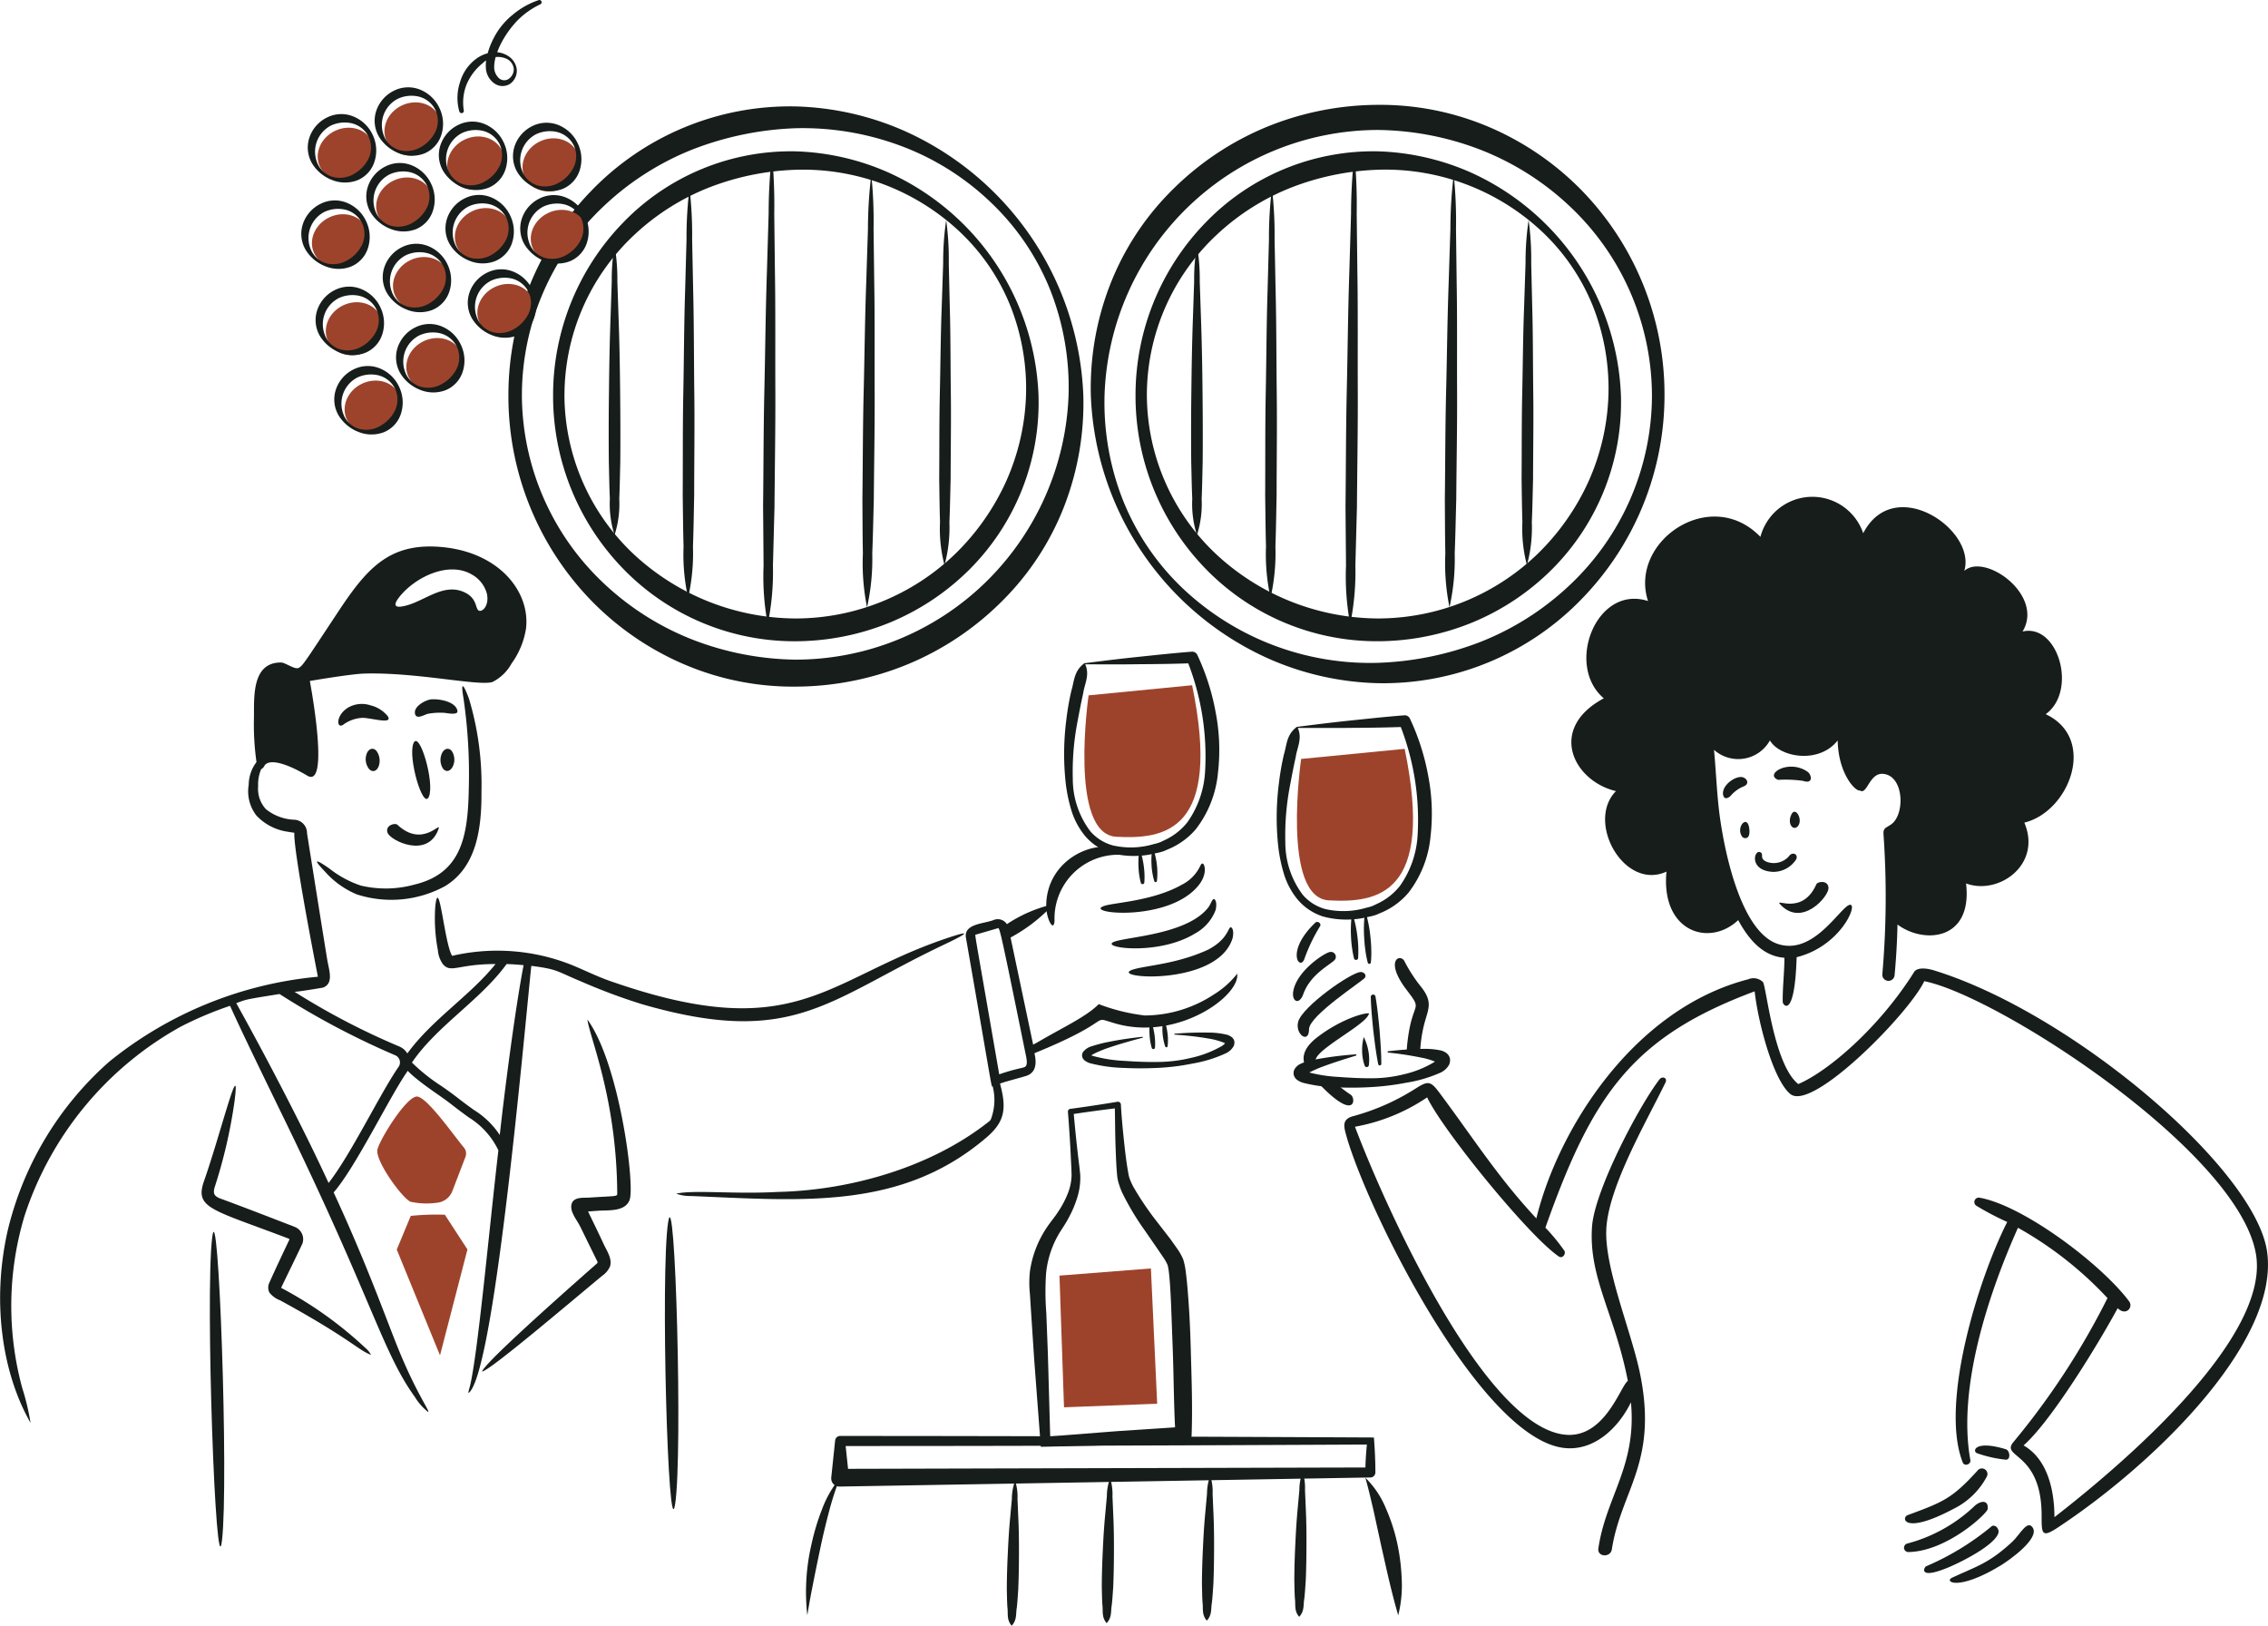 <svg xmlns="http://www.w3.org/2000/svg" width="200" height="143.33" viewBox="0 0 200 143.33"><g transform="translate(-560.765 -46.14)"><path d="M700.688,206.993c-15.517.077-30.966.134-46.448.129l.44-.44.341,3.235-.788-.781,46.763-.122-.436.44C700.555,208.635,700.611,207.847,700.688,206.993Zm.622-.622c.077.995.133,2.056.129,3.085a.444.444,0,0,1-.436.44l-46.756.8h-.072a.708.708,0,0,1-.72-.7c0-.028,0-.059,0-.086l.341-3.235.006-.048a.439.439,0,0,1,.435-.392C669.93,206.238,685.653,206.294,701.31,206.371Z" transform="translate(-19.389 -33.491)" fill="#171d1a"/><path d="M602.48,129.794a1.451,1.451,0,0,1,.206,1.374c-.175.447-.55.549-.841.24a1.4,1.4,0,0,1-.206-1.374C601.817,129.6,602.2,129.489,602.48,129.794Z" transform="translate(-8.53 -17.463)" fill="#171d1a"/><path d="M610.888,129.829a1.392,1.392,0,0,1,.069,1.374c-.227.427-.6.5-.859.155a1.413,1.413,0,0,1-.068-1.375C610.242,129.575,610.635,129.5,610.888,129.829Z" transform="translate(-10.275 -17.463)" fill="#171d1a"/><path d="M610.755,125.015c.054.154.017.257-.051.292-.294.151-.842,0-1.169-.017a5.942,5.942,0,0,0-1.34.088c-.291.054-.977.515-1.136.069-.239-.688.893-1.272,1.391-1.34C609.14,124.054,610.492,124.272,610.755,125.015Z" transform="translate(-9.677 -16.308)" fill="#171d1a"/><path d="M602.854,125.708c.457.735-1.328.175-2.185.138a3.1,3.1,0,0,0-1.786.635c-.574.319-.612-.881.481-1.546a2.443,2.443,0,0,1,1.975-.188A2.814,2.814,0,0,1,602.854,125.708Z" transform="translate(-7.891 -16.417)" fill="#171d1a"/><path d="M584.367,184.014c.545-4.56,1.479,21.554.868,26.678C584.691,215.242,583.752,189.147,584.367,184.014Z" transform="translate(-4.895 -28.73)" fill="#171d1a"/><path d="M610.617,173.7a.816.816,0,0,0-.138-.807c-.954-1.144-3.385-4.641-4.208-4.5-.979.168-3.181,3.726-3.418,4.654-.244.962,2.168,4.3,2.92,4.621a6.7,6.7,0,0,0,2.319.087,1.617,1.617,0,0,0,1.357-1.013Z" transform="translate(-8.801 -25.571)" fill="#9e432b"/><path d="M611.242,184.625l-1.991-3.058a22.064,22.064,0,0,0-3.007.1c-.051.119-1.236,2.971-1.236,2.971l3.813,9.326Z" transform="translate(-9.255 -28.326)" fill="#9e432b"/><path d="M623.812,159.81c.175,1.537,2.58,6.932,2.628,15.32,0,.306-.038.215-2.456.377-.515.035-1.369-.087-1.563.55-.2.655.443,1.393.721,1.941.244.479-.1-.2,1.529,3.108.06.124.039.15-.035.224-.524.465-9.921,8.686-10.115,9.515.688-.083,7.586-5.958,10.6-8.451a1.968,1.968,0,0,0,.669-.787c.247-.685-.271-1.409-.55-2.009-.437-.947-.909-1.907-1.374-2.868l.979-.069c.857-.051,2.279.087,2.679-.928C628.031,174.446,626.633,163.689,623.812,159.81Z" transform="translate(-11.245 -23.778)" fill="#171d1a"/><path d="M597.656,190.276a34.264,34.264,0,0,0-7.4-5.271c.618-1.288,1.253-2.576,1.872-3.881a1.166,1.166,0,0,0-.636-1.477c-7.139-2.773-6.583-2.469-6.869-2.645-.255-.157-.381-.343-.224-.874a44.439,44.439,0,0,0,1.748-7.557c.565-4.431-1.223,2.847-2.679,6.991-.861,2.447.618,2.5,7.488,5.118.034.017.034.088,0,.138,0,0-1.33,2.788-1.769,3.813a.978.978,0,0,0,.034.787,2.139,2.139,0,0,0,.945.687c6.218,3.4,6.924,4.429,8.02,4.807A2.126,2.126,0,0,0,597.656,190.276Z" transform="translate(-4.702 -25.321)" fill="#171d1a"/><path d="M635.187,182.317c.627-4.115,1.3,20.384.626,24.806C635.186,211.238,634.513,186.739,635.187,182.317Z" transform="translate(-15.509 -28.389)" fill="#171d1a"/><path d="M606.844,128.943c.514-1.182,1.883,3.473,1.357,4.719C607.688,134.881,606.318,130.156,606.844,128.943Z" transform="translate(-9.614 -17.281)" fill="#171d1a"/><path d="M608.458,138.472c.305-.844-1.353,1.728-3.624-.4-.2-.191-1.113.05-.858.721S607.5,141.111,608.458,138.472Z" transform="translate(-9.03 -19.218)" fill="#171d1a"/><path d="M763.512,145c-.028-.717-.96-.584-1.072-.327-1.259,2.843-3.792,1.125-3.181,1.781C761.172,148.511,763.541,145.734,763.512,145Z" transform="translate(-41.502 -20.569)" fill="#171d1a"/><path d="M683.9,146.124c-2.272.66,5.593,1.573,8.261-1.821.776-.988.516-1.889.309-1.889-.118,0-.183.221-.24.309a3.546,3.546,0,0,1-1.58,1.563C688.172,145.686,684.859,145.848,683.9,146.124Z" transform="translate(-25.673 -20.139)" fill="#171d1a"/><path d="M684.724,150.321c0,.463,4.449.874,7.351-.911a3.925,3.925,0,0,0,1.82-2.077,2.084,2.084,0,0,0,.052-.532c-.017-.293-.138-.43-.206-.43-.155,0-.291.472-.481.722C691.211,149.789,684.724,149.71,684.724,150.321Z" transform="translate(-25.93 -20.966)" fill="#171d1a"/><path d="M687.064,153.229c-2.6.771,7.384,1.629,8.725-2.747a2.122,2.122,0,0,0,.051-.533c-.017-.292-.137-.429-.206-.429-.262,0-.21,1.016-1.975,1.959C690.946,152.745,688.236,152.882,687.064,153.229Z" transform="translate(-26.33 -21.625)" fill="#171d1a"/><path d="M685.646,151.73a7.875,7.875,0,0,1-2.062,1.835,11.167,11.167,0,0,1-6.1,1.854,17,17,0,0,1-4.053-1c-1.09,1.091-2.967,1.952-5.2,3.247-.206.119-.395.222-.584.326l-1.992-9.446a14.416,14.416,0,0,0,3.177-2.318c.123.905.626,1.775.7.858a5.621,5.621,0,0,1,5.4-5.835c.062,0,.123,0,.185,0,.55-.053.69-.193.121-.447-2.248-1-6.44.926-6.44,4.964a12.3,12.3,0,0,0-3.469,1.6.956.956,0,0,0-1.136-.379c-.767.339-2.7.31-2.473,1.58,2.458,14.1,2.22,13.115,2.353,13.087a4.8,4.8,0,0,1-.138,2.868c-.049.139-.087.168-.292.327-5.043,3.952-12.1,5.983-18.526,6.126-3.858.214-7.382-.2-8.944.152a3.459,3.459,0,0,0,1.254.206c9.83.4,18.559,1.273,26.08-5.14,1.62-1.382,1.827-2.52,1.219-4.758-.018-.068,2.285-.652,2.439-.739.756-.327.773-1.151.618-1.835l-.017-.121c7.411-3.019,4.749-3.31,7.093-2.628,5.565,1.623,11.154-2.5,10.768-4.43C685.663,151.694,685.663,151.711,685.646,151.73Zm-19,8.312a17.429,17.429,0,0,0-1.992.566c-2.213-12.776-2.165-12.314-2.078-12.314l1.905-.553c.216,0,.024-1.119,2.542,11.284C667.228,160.01,666.9,159.96,666.65,160.042Z" transform="translate(-15.774 -19.747)" fill="#171d1a"/><path d="M643.975,142.19c2.3-1.093,2.527-1.353.034-.5-10.507,3.6-13.139,9.415-29.5,3.669-1.168-.411-2.265-.968-3.4-1.426a17.712,17.712,0,0,0-10.476-.773c-.689-1.154-1.145-7.107-1.476-4.448a14.893,14.893,0,0,0,.222,3.949,2.441,2.441,0,0,0,.447,1.237c.722.822,1.292-.017,4.637-.017-2.251,2.805-5.593,4.876-7.777,7.884a1.519,1.519,0,0,0-.722-.619,62.854,62.854,0,0,1-9.24-4.826c.088.055,2.485-.35,2.525-.361.97-.372.532-1.51.377-2.439-.317-1.908-1.786-11.164-1.786-11.164a1.177,1.177,0,0,0-1.154-1.2h-.031a4.262,4.262,0,0,1-2.439-.928,2.645,2.645,0,0,1-.687-2.027,3.443,3.443,0,0,1,.263-1.494.676.676,0,0,0,.292-.308c.357-.594,1.734-.344,3.779.874s.223-8.348.223-8.348,3.589-.617,4.792-.652c4.632-.137,10.121,1.136,11.317.739a3.926,3.926,0,0,0,1.684-1.631,7.12,7.12,0,0,0,1.271-3.075c.395-3.3-2.457-6.864-7.729-7.214-4.361-.29-6.324,1.939-8.793,5.668-3.058,4.622-3.133,4.771-3.5,5-.342.209-1.185-.461-1.581-.464-2.61-.017-2.364,3.126-2.387,4.845a23.53,23.53,0,0,0,.223,3.932,3.376,3.376,0,0,0-.686,2.01,3.471,3.471,0,0,0,.686,2.713,4.7,4.7,0,0,0,2.783,1.425c.241.048.618.088.532.088.285.285-.818-2.36,2.1,12.692a34.251,34.251,0,0,0-18.4,7.488,28.76,28.76,0,0,0-8.966,14.943c-1.452,6.479-.368,12.739,2.027,16.9a21.368,21.368,0,0,0-.739-3.092,27.565,27.565,0,0,1,.206-15.148A29.576,29.576,0,0,1,576.707,149.4a31.512,31.512,0,0,1,4.345-1.835c1.116,2.473,2.86,6.041,4.826,10.081,7.719,15.865,8.622,20.454,11.472,24.406a4.92,4.92,0,0,0,1.167,1.322c.218,0-1.043-1.643-2.662-5.65-1.188-2.942-2.723-7.333-5.667-13.706,1.949-2.237,4.951-8.463,6.474-10.632.122-.242-.262-.07,2.559,1.889,1.568,1.09,1.156.875,2.883,2.13a6.915,6.915,0,0,1,2.61,2.9c-.859,7.419-1.825,18.073-2.524,20.867a2.529,2.529,0,0,0-.12.5c.017.052.123-.032.274-.274,2.175-3.456,4.591-30.743,5.273-37.355,2.387.3,2.229.484,4.431,1.392a52.019,52.019,0,0,0,5.342,1.991C630.7,151.274,633.734,147.048,643.975,142.19Zm-48.051-30.6c1.381-1.8,4.408-3.294,6.493-2.026a2.742,2.742,0,0,1,1.288,1.683c.221,1.079-.45,1.652-.739,1.46s-.129-1.059-1.2-1.58c-1.99-.966-3.745.983-5.616,1.237C595.5,112.456,595.528,112.112,595.925,111.594Zm0,41.34c-1.635,2.347-4.164,7.662-6.183,10.253-2.266-4.923-5.5-11.1-8.141-15.852.986-.364.793-.319,3.813-.807a70.108,70.108,0,0,0,10.184,5.393.685.685,0,0,1,.391.887A.635.635,0,0,1,595.925,152.934Zm8.914,6.03a7.353,7.353,0,0,0-2.285-2.216c-1.516-1.082-1.447-1.136-2.9-2.13a16.414,16.414,0,0,1-2.559-2.043.057.057,0,0,0,.017-.034c2.2-3.221,6.017-5.469,8.33-8.656q.747.026,1.495.1c-.75,3.911-1.669,11.051-2.1,14.974Z" transform="translate(0 -12.745)" fill="#171d1a"/><path d="M604.712,140.134a9.514,9.514,0,0,1-4.741.087,9.183,9.183,0,0,1-2.765-1.5c-1.238-.866-1.486-.874-.4.257a7.733,7.733,0,0,0,2.8,2.015,9.9,9.9,0,0,0,7.8-.721c2.789-1.689,3.234-5.1,3.212-8.33a26.392,26.392,0,0,0-1.1-8.191c-.533-1.426-.739-1.512-.482-.017a46.157,46.157,0,0,1,.464,7.9C609.43,135.881,608.857,139.138,604.712,140.134Z" transform="translate(-7.395 -16.004)" fill="#171d1a"/><path d="M760.5,136.852c-.444.863.189,1.577.593,1.014S760.855,136.165,760.5,136.852Z" transform="translate(-41.75 -18.931)" fill="#171d1a"/><path d="M754.993,139.093c.1.132.686.331.633-.585C755.523,136.941,754.353,138.244,754.993,139.093Z" transform="translate(-40.589 -19.168)" fill="#171d1a"/><path d="M754.477,132.767c-.681,0-1.727.83-1.569,1.585.075.365.349.357.647.092a2.975,2.975,0,0,1,1.114-.83C755.356,133.373,754.95,132.762,754.477,132.767Z" transform="translate(-40.19 -18.121)" fill="#171d1a"/><path d="M761.512,132.045c-1.649-1.124-3.82.244-2.565.732a10.82,10.82,0,0,1,2.2.091C762.1,133.191,761.886,132.261,761.512,132.045Z" transform="translate(-41.378 -17.879)" fill="#171d1a"/><path d="M757.452,141.975c-.647-.307-.157-.68-.531-.83-.54-.249-1.022,1.611,1.112,1.735a2.4,2.4,0,0,0,2.067-1.112c.174-.408-.232-.657-.556-.375A1.784,1.784,0,0,1,757.452,141.975Z" transform="translate(-40.936 -19.869)" fill="#171d1a"/><path d="M717.437,160.188c-.055.44-.085.818-.095,1.14a5.1,5.1,0,0,1,1.186.056,12.315,12.315,0,0,1,.369-2.616c.365-1.385.83-1.959-.415-3.444a13.647,13.647,0,0,1-1.361-2.15c-.448-.622-1.66.066.149,2.491C718.857,157.747,717.892,156.544,717.437,160.188Z" transform="translate(-32.537 -22.345)" fill="#171d1a"/><path d="M706.017,152.24a15.344,15.344,0,0,1,1.386-2.913c.183-.241-.191-.54-.407-.332C704.365,151.508,705.6,153.225,706.017,152.24Z" transform="translate(-30.247 -21.501)" fill="#171d1a"/><path d="M705.855,155.985c.662-1.835,2.49-2.622,2.8-3.054a.432.432,0,0,0-.448-.656c-.507.083-2.9,1.659-3.23,3.42C704.792,156.615,705.48,157.021,705.855,155.985Z" transform="translate(-30.16 -22.2)" fill="#171d1a"/><path d="M706.47,159.549c0-1.2,4.752-4.261,4.926-4.535s-.115-.507-.357-.507c-.83,0-5.143,3.026-5.525,4.378C705.206,160,706.47,160.894,706.47,159.549Z" transform="translate(-30.269 -22.669)" fill="#171d1a"/><path d="M710.517,167.812a12.439,12.439,0,0,1-1.6-1.272h-.063a9.791,9.791,0,0,1-1.533-.112c.209.225.429.442.637.653C711.013,170.189,711,168.086,710.517,167.812Z" transform="translate(-30.656 -25.162)" fill="#171d1a"/><path d="M707.194,161.335c-1.163.956-1.232,1.788-.874,2.533a.75.75,0,0,1,.843-.406l.123.021c-.025-.034-.055-.064-.08-.1-.382-.913,4.329-3.177,4.663-4.179C712.243,158.888,709.693,159.351,707.194,161.335Z" transform="translate(-30.408 -23.632)" fill="#171d1a"/><path d="M716.955,164.7a19.957,19.957,0,0,1-5.462,2.423c-1.166.291-.83,1.046-.564,2.025,2.134,7.047,11.836,26.312,19.074,27.234,2.652.331,4.823-1.727,5.941-4.018.531,5.612-2.2,8.3-2.872,12.882-.106.764,1.071.83,1.188.083.83-5.3,4.15-7.7,2.44-15.721-.83-3.786-3.137-9.247-2.922-12.608.225-3.736,3.561-9.43,5.213-12.833.2-.415-.282-.6-.539-.266-1.892,2.49-5.685,9.77-5.935,12.924-.34,4.523,2.009,7.744,3.155,13.653-.637.4-2.043,5.162-5.612,4.731-7.171-.849-15.9-20.371-18.451-27.142a16.56,16.56,0,0,0,6.366-2.59c1.32,2.83,8.989,12.277,11.621,14.035.318.212.656-.248.464-.531a16.735,16.735,0,0,0-1.659-2.016c4.152-11.738,7.679-16.82,18.453-20.835.319,2.838,1.661,7.868,3.163,9.064,1.967,1.527,10.474-7.147,11.794-9.96,6.482,1.279,27.723,15.007,29.25,24.072,1.254,7.412-11.745,18.518-17.771,23.183,0-2.292-.572-5.093-2.722-6.326,2.433-2.132,6.577-8.923,8.3-12.1.714.721,1.412-.067,1-.614-2.49-3.321-9.4-8.488-13.213-9.131a.391.391,0,0,0-.274.7,24.623,24.623,0,0,0,2.747,1.444c-2.49,4.88-5.976,15.978-3.926,21.2.15.382.743.176.673-.212-1.153-6.366,1.6-14.659,4.2-20.477a32.517,32.517,0,0,1,7.894,6.2,66.2,66.2,0,0,1-8.3,12.7c-1.162,1.4,2.491.83,2.491,6.467,0,1.585,0,1.984,1.328,1.129,8.4-5.511,19.6-16.3,18.567-24.3-.93-7.307-17.207-21.16-29.425-24.9-.78-.232-1.486-.213-1.71.149-3.076,4.9-7.57,8.757-10.218,9.886-2.166-1.718-2.814-8.583-3.113-8.99a1.188,1.188,0,0,0-1.3-.248c-10.16,2.623-16.792,13.28-18.685,21.082-3.253-3.469-5.469-6.93-8.217-10.633C718.316,164.056,718.209,163.9,716.955,164.7Z" transform="translate(-31.358 -22.585)" fill="#171d1a"/><path d="M783.718,207.629c-2.825-.864-3.005.24-2.49.365a10.96,10.96,0,0,0,2.49.556C784.175,208.55,784.075,207.739,783.718,207.629Z" transform="translate(-46.07 -33.712)" fill="#171d1a"/><path d="M781.874,216.869c.085-.307-.212-.743-.565-.606a23.451,23.451,0,0,1-5.809,3.553c-.2.091-.723,1.22,1.958.1C778.621,219.434,781.58,217.941,781.874,216.869Z" transform="translate(-44.882 -35.581)" fill="#171d1a"/><path d="M773.469,218.007c3.386-.056,6.947-3.4,6.99-3.793.082-.83-.607-.73-1.1-.323a13.685,13.685,0,0,1-6.009,3.37.382.382,0,0,0,.124.747Z" transform="translate(-44.412 -35.027)" fill="#171d1a"/><path d="M773.436,213.967c-.607.223-.382,1.792,4.017-.54a6.637,6.637,0,0,0,2.939-2.83.491.491,0,0,0-.83-.524C777.344,212.5,776.57,212.814,773.436,213.967Z" transform="translate(-44.435 -34.247)" fill="#171d1a"/><path d="M782.705,219.713c.743-.455,3.437-2.365,2.788-3.32-.472-.722-1.129.632-1.8,1.253-2.122,1.968-3.262,2.2-5.28,3.154C777.617,221.133,778.848,222.067,782.705,219.713Z" transform="translate(-45.48 -35.571)" fill="#171d1a"/><path d="M739.917,127.477c-2.672,2.722.723,8.806,4.456,7.1-.506,5.269,3.745,6.7,6.326,4.274.9,1.659,2.149,3.183,4.075,3.32,0,1.3-.167,2.59-.15,3.884,0,.325,1.06,1.578,1.228-3.934,4.36-1.087,5.782-5.675,4.325-4.4-1.079.954-3.171,4.1-5.918,3.253-3.461-1.053-4.905-8.806-5.262-11.883-.2-1.751-.266-3.51-.432-5.254a3.2,3.2,0,0,0,4.514-.245,3.163,3.163,0,0,0,.416-.584c.888,1.518,4.35,2.091,5.976,0,.051,2.872,1.52,4.5,1.968,4.416.614.432.83-1.569,2.025-1.469,1.876.141,1.959,3.6.723,4.456-.482.331-.723.318-.673.9a78.594,78.594,0,0,1-.106,12.318.542.542,0,0,0,1.079.1q.212-2.241.258-4.491c2.308,1.735,6.641,1.437,6.047-3.619,2.881,1.06,6.707-1.659,5.139-5.363,3.983-.97,6.449-7.412,1.884-9.561,2.831-2.05,1.1-8.026-2.042-7.288,1.942-3.2-3.32-6.973-5.139-5.345,1.1-3.619-6.183-8.594-8.912-3.321a4.736,4.736,0,0,0-9.064.319c-4.407-4.557-11.621.424-9.911,5.66-4.562-1.485-7.338,5.677-3.9,8.575C733.87,121.965,736.145,126.58,739.917,127.477Z" transform="translate(-36.653 -11.587)" fill="#171d1a"/><path d="M682.055,123.428s-1.782,12.246,2.449,12.469,9.351-.445,6.68-13.36Z" transform="translate(-25.294 -15.981)" fill="#9e432b"/><path d="M681.285,119.908c.422.951-.062,1.727-.18,2.561-.184.827-.343,1.658-.5,2.491A23.21,23.21,0,0,0,680.19,130a7.651,7.651,0,0,0,1.541,4.623,4.014,4.014,0,0,0,2,1.255,7.107,7.107,0,0,0,3.616-.123,3.651,3.651,0,0,0,.579-.173l.542-.259a5.519,5.519,0,0,0,1.827-1.489,8.554,8.554,0,0,0,1.563-4.529,22.8,22.8,0,0,0-1.612-9.8l.5.305c-1.529.06-3.069.082-4.641.089C684.535,119.925,682.933,119.914,681.285,119.908Zm-.073-.093c1.507-.191,3.059-.387,4.648-.552s3.2-.342,4.822-.468a.5.5,0,0,1,.489.285l.009.021a20.489,20.489,0,0,1,1.606,5.028,17.467,17.467,0,0,1,.21,5.3,9.575,9.575,0,0,1-1.955,5.014,6.444,6.444,0,0,1-2.194,1.664l-.633.273a4.319,4.319,0,0,1-.659.173,7.9,7.9,0,0,1-4.024-.015,4.865,4.865,0,0,1-2.268-1.51,6.549,6.549,0,0,1-1.238-2.38,13.572,13.572,0,0,1-.494-2.6,23.675,23.675,0,0,1,.087-5.239,23.306,23.306,0,0,1,.447-2.579C680.326,121.393,680.277,120.5,681.212,119.815Z" transform="translate(-24.822 -15.198)" fill="#171d1a"/><path d="M687.814,140.778a7.129,7.129,0,0,1,.363,1.475,6.814,6.814,0,0,1,.055,1.5.159.159,0,0,1-.309.027,6.758,6.758,0,0,1-.209-1.488A7.074,7.074,0,0,1,687.814,140.778Z" transform="translate(-26.556 -19.797)" fill="#171d1a"/><path d="M689.267,140.588a6.316,6.316,0,0,1,.364,1.475,6.071,6.071,0,0,1,.014,1.506.118.118,0,0,1-.229.021,6.065,6.065,0,0,1-.249-1.485A6.264,6.264,0,0,1,689.267,140.588Z" transform="translate(-26.859 -19.757)" fill="#171d1a"/><path d="M705.756,130.518s-1.782,12.246,2.449,12.469,9.351-.445,6.68-13.36Z" transform="translate(-30.252 -17.464)" fill="#9e432b"/><path d="M704.986,127c.422.951-.062,1.727-.18,2.562-.184.826-.343,1.658-.5,2.49a23.214,23.214,0,0,0-.417,5.043,7.649,7.649,0,0,0,1.541,4.623,4.013,4.013,0,0,0,2,1.255,7.108,7.108,0,0,0,3.616-.123,3.65,3.65,0,0,0,.579-.173l.542-.259a5.52,5.52,0,0,0,1.827-1.489,8.554,8.554,0,0,0,1.563-4.529,22.8,22.8,0,0,0-1.612-9.8l.5.305c-1.529.06-3.069.082-4.641.089C708.236,127.015,706.634,127,704.986,127Zm-.073-.093c1.507-.191,3.059-.387,4.648-.552s3.2-.342,4.823-.467a.5.5,0,0,1,.489.285l.01.021a20.518,20.518,0,0,1,1.605,5.028,17.469,17.469,0,0,1,.21,5.3,9.575,9.575,0,0,1-1.955,5.014,6.443,6.443,0,0,1-2.194,1.664l-.633.273a4.306,4.306,0,0,1-.66.173,7.9,7.9,0,0,1-4.023-.015,4.865,4.865,0,0,1-2.268-1.51,6.55,6.55,0,0,1-1.238-2.38,13.567,13.567,0,0,1-.494-2.6,23.676,23.676,0,0,1,.087-5.239,23.292,23.292,0,0,1,.447-2.579C704.027,128.484,703.978,127.595,704.913,126.9Z" transform="translate(-29.779 -16.681)" fill="#171d1a"/><path d="M711.513,147.868a10.8,10.8,0,0,1,.448,1.992,10.408,10.408,0,0,1,.082,2.024.187.187,0,0,1-.367.032,10.354,10.354,0,0,1-.266-2.008A10.738,10.738,0,0,1,711.513,147.868Z" transform="translate(-31.512 -21.28)" fill="#171d1a"/><path d="M712.966,147.678a11.734,11.734,0,0,1,.459,2.264c.037.38.074.761.077,1.144a8.4,8.4,0,0,1-.035,1.153.139.139,0,0,1-.271.022,8.522,8.522,0,0,1-.217-1.133c-.057-.379-.081-.76-.105-1.141A11.68,11.68,0,0,1,712.966,147.678Z" transform="translate(-31.815 -21.24)" fill="#171d1a"/><path d="M689.021,159.787a5.539,5.539,0,0,1,.344,1.233,5.264,5.264,0,0,1,.062,1.263.146.146,0,0,1-.282.029,5.26,5.26,0,0,1-.2-1.248A5.5,5.5,0,0,1,689.021,159.787Z" transform="translate(-26.812 -23.773)" fill="#171d1a"/><path d="M690.474,159.628a4.86,4.86,0,0,1,.344,1.233,4.674,4.674,0,0,1,.025,1.266.109.109,0,0,1-.209.022,4.675,4.675,0,0,1-.24-1.244A4.888,4.888,0,0,1,690.474,159.628Z" transform="translate(-27.115 -23.74)" fill="#171d1a"/><path d="M686.762,161.713c-.959.255-1.916.522-2.849.834a11.2,11.2,0,0,0-1.346.534,3.2,3.2,0,0,0-.452.273c0,.006.033-.1,0-.145s-.028-.029,0-.013a.986.986,0,0,0,.242.117,12.827,12.827,0,0,0,2.84.444c.979.068,1.964.11,2.946.093a12.8,12.8,0,0,0,2.9-.361,9.573,9.573,0,0,0,2.674-1.022c.18-.1.367-.29.357-.323.006-.012-.027.036,0,.058.011.059.04.073.025.059a.593.593,0,0,0-.2-.123,6.439,6.439,0,0,0-1.36-.359c-.966-.168-1.956-.269-2.945-.34a.038.038,0,0,1-.037-.041.041.041,0,0,1,.036-.038,29.97,29.97,0,0,1,3-.1,6.948,6.948,0,0,1,1.559.177,1.273,1.273,0,0,1,.461.215.663.663,0,0,1,.237.356.8.8,0,0,1-.043.421,1.51,1.51,0,0,1-.72.665,11.651,11.651,0,0,1-2.933.9,19.979,19.979,0,0,1-2.994.376c-1,.05-2,.057-3,.007a13.294,13.294,0,0,1-3.032-.417,1.615,1.615,0,0,1-.425-.206.654.654,0,0,1-.24-.288.547.547,0,0,1,.051-.494,1.46,1.46,0,0,1,.789-.514,11.73,11.73,0,0,1,1.482-.38c.985-.2,1.969-.34,2.96-.444a.039.039,0,0,1,.044.036A.04.04,0,0,1,686.762,161.713Z" transform="translate(-25.241 -24.08)" fill="#171d1a"/><path d="M712.8,161.758a4.368,4.368,0,0,1,.406,1.227,4.052,4.052,0,0,1,.04,1.265.191.191,0,0,1-.223.154.2.2,0,0,1-.143-.115,4.079,4.079,0,0,1-.224-1.246A4.389,4.389,0,0,1,712.8,161.758Z" transform="translate(-31.773 -24.185)" fill="#171d1a"/><path d="M714.032,157.188c.172.983.264,1.974.362,2.964.074.992.154,1.985.153,2.985a.137.137,0,0,1-.27.027c-.2-.981-.312-1.969-.434-2.957-.1-.99-.2-1.98-.225-2.977a.209.209,0,0,1,.414-.041Z" transform="translate(-31.974 -23.193)" fill="#171d1a"/><path d="M710.513,163.671c-.951.292-1.9.588-2.822.928a10.824,10.824,0,0,0-1.314.571c-.1.053-.188.113-.266.163s-.145.111-.1.051a.387.387,0,0,0,.014-.3c-.04-.095-.076-.093-.055-.086a.821.821,0,0,0,.2.1,12.764,12.764,0,0,0,2.793.451c.973.072,1.956.126,2.932.118a11.726,11.726,0,0,0,2.878-.359,9.016,9.016,0,0,0,2.612-1.05c.168-.093.335-.3.27-.24a.223.223,0,0,0-.011.174.257.257,0,0,0,.088.158c.021,0-.051-.062-.133-.1a6,6,0,0,0-1.314-.4,29.417,29.417,0,0,0-2.932-.447.057.057,0,0,1-.053-.063.06.06,0,0,1,.051-.054,29.8,29.8,0,0,1,3.011-.209,6.874,6.874,0,0,1,1.607.133,1.371,1.371,0,0,1,.524.238.831.831,0,0,1,.3.456.984.984,0,0,1-.052.536,1.628,1.628,0,0,1-.809.747,12.052,12.052,0,0,1-2.995.875,22.933,22.933,0,0,1-3.016.379,29.492,29.492,0,0,1-3.015.031,13.318,13.318,0,0,1-3.079-.41,1.75,1.75,0,0,1-.468-.226.815.815,0,0,1-.3-.361.728.728,0,0,1,.063-.648,1.182,1.182,0,0,1,.467-.414,2.666,2.666,0,0,1,.4-.159,11.559,11.559,0,0,1,1.515-.343c1-.168,1.988-.282,2.987-.351a.059.059,0,0,1,.021.115Z" transform="translate(-30.173 -24.46)" fill="#171d1a"/><path d="M622.44,84.511a21.825,21.825,0,0,1,6.138-15.181,20.577,20.577,0,0,1,15.241-6.321,21.823,21.823,0,0,1,8.172,1.857,22.508,22.508,0,0,1,13.254,19.645A20.811,20.811,0,0,1,659.2,99.833a21.631,21.631,0,0,1-7.049,4.715,22.152,22.152,0,0,1-8.331,1.656,21.042,21.042,0,0,1-15.279-6.472A21.851,21.851,0,0,1,622.44,84.511Zm1,0a19.336,19.336,0,0,0,6.2,14.1,21.11,21.11,0,0,0,14.175,5.584,20.292,20.292,0,0,0,14.076-5.686,21.063,21.063,0,0,0,4.478-6.355,20.215,20.215,0,0,0,1.775-7.645,19.761,19.761,0,0,0-1.359-7.82A18.457,18.457,0,0,0,658.3,70.1a20.189,20.189,0,0,0-14.481-5.465,23.188,23.188,0,0,0-7.625,1.563,20.712,20.712,0,0,0-6.588,4.172,19.35,19.35,0,0,0-6.162,14.141Z" transform="translate(-12.901 -3.526)" fill="#171d1a"/><path d="M617.457,83.462a25.851,25.851,0,0,1,7.269-17.979A24.344,24.344,0,0,1,642.776,58a25.379,25.379,0,0,1,9.68,2.194,26.687,26.687,0,0,1,15.7,23.272,25.222,25.222,0,0,1-1.683,9.776,24.022,24.022,0,0,1-5.478,8.369,25.611,25.611,0,0,1-8.348,5.584,26.223,26.223,0,0,1-9.866,1.96,24.416,24.416,0,0,1-9.858-1.979,25.371,25.371,0,0,1-8.236-5.686A25.883,25.883,0,0,1,617.457,83.462Zm1.189,0a22.888,22.888,0,0,0,7.342,16.7,24.308,24.308,0,0,0,7.8,4.886,26,26,0,0,0,8.99,1.727,24.031,24.031,0,0,0,16.67-6.734,24.3,24.3,0,0,0,7.406-16.58,23.413,23.413,0,0,0-1.61-9.261,21.849,21.849,0,0,0-5.316-7.805,23.1,23.1,0,0,0-7.98-4.959,24.752,24.752,0,0,0-9.17-1.513,27.8,27.8,0,0,0-9.031,1.851,24.515,24.515,0,0,0-7.8,4.942,22.917,22.917,0,0,0-7.3,16.746Z" transform="translate(-11.859 -2.477)" fill="#171d1a"/><path d="M629.158,73.5a17.79,17.79,0,0,1,.247,3.192l.107,3.191c.077,2.128.115,4.255.137,6.383s.033,4.255.013,6.383c-.028,1.064-.041,2.128-.09,3.192a8.966,8.966,0,0,1-.414,3.192,8.951,8.951,0,0,1-.414-3.192c-.049-1.064-.062-2.128-.09-3.192q-.031-3.191.013-6.383c.021-2.128.06-4.255.137-6.383l.107-3.191A17.717,17.717,0,0,1,629.158,73.5Z" transform="translate(-14.199 -5.722)" fill="#171d1a"/><path d="M673.767,211.231a4.576,4.576,0,0,1,.209,1.6l.069,1.6c.051,1.066.064,2.131.061,3.2s-.018,2.13-.064,3.193c-.04.532-.066,1.064-.128,1.6-.1.53.038,1.066-.452,1.586-.464-.543-.3-1.072-.375-1.606-.037-.534-.037-1.066-.053-1.6q.008-1.6.089-3.193c.047-1.064.111-2.127.213-3.19l.145-1.594A4.579,4.579,0,0,1,673.767,211.231Z" transform="translate(-23.485 -34.534)" fill="#171d1a"/><path d="M684.357,210.949a4.582,4.582,0,0,1,.209,1.6l.069,1.6c.051,1.067.064,2.132.061,3.2s-.018,2.13-.064,3.193c-.04.531-.066,1.064-.128,1.594-.1.531.038,1.066-.452,1.587-.464-.543-.3-1.072-.375-1.607-.037-.533-.037-1.065-.052-1.6q.007-1.6.089-3.193c.047-1.064.111-2.127.213-3.19l.146-1.594A4.568,4.568,0,0,1,684.357,210.949Z" transform="translate(-25.7 -34.475)" fill="#171d1a"/><path d="M695.524,210.668a4.584,4.584,0,0,1,.209,1.6l.069,1.6c.051,1.066.064,2.131.061,3.2s-.018,2.13-.064,3.194c-.04.531-.066,1.063-.128,1.594-.1.53.038,1.066-.452,1.587-.464-.544-.3-1.072-.375-1.607-.037-.533-.037-1.066-.052-1.6q.007-1.6.089-3.193c.047-1.064.111-2.127.213-3.19l.146-1.594A4.563,4.563,0,0,1,695.524,210.668Z" transform="translate(-28.036 -34.416)" fill="#171d1a"/><path d="M705.825,210.242a4.565,4.565,0,0,1,.21,1.6l.069,1.6c.051,1.067.064,2.132.06,3.2s-.017,2.13-.063,3.194c-.041.531-.066,1.064-.129,1.594-.1.531.039,1.066-.451,1.587-.465-.543-.3-1.072-.376-1.607-.036-.533-.037-1.066-.052-1.6q.007-1.6.089-3.193c.047-1.064.111-2.127.213-3.19l.145-1.594A4.568,4.568,0,0,1,705.825,210.242Z" transform="translate(-30.191 -34.327)" fill="#171d1a"/><path d="M666.11,70.68a25.1,25.1,0,0,1,.229,3.805l.088,3.8c.074,2.536.059,5.072.093,7.608s-.013,5.072-.017,7.608c-.034,1.268-.053,2.536-.108,3.8a12.585,12.585,0,0,1-.433,3.8,12.605,12.605,0,0,1-.395-3.805c-.043-1.268-.05-2.536-.072-3.8.021-2.535,0-5.072.057-7.608s.069-5.072.167-7.607l.126-3.8A25.1,25.1,0,0,1,666.11,70.68Z" transform="translate(-21.908 -5.133)" fill="#171d1a"/><path d="M637.493,67.135a35.2,35.2,0,0,1,.232,4.512l.091,4.512c.075,3.008.062,6.016.1,9.024s-.009,6.015-.011,9.022c-.033,1.5-.051,3.007-.107,4.512a17.591,17.591,0,0,1-.429,4.51,17.592,17.592,0,0,1-.4-4.513c-.044-1.5-.052-3.007-.075-4.512.019-3.007-.007-6.016.052-9.023s.064-6.015.161-9.022l.123-4.511A35.342,35.342,0,0,1,637.493,67.135Z" transform="translate(-15.925 -4.392)" fill="#171d1a"/><path d="M657.716,65.633a39.282,39.282,0,0,1,.2,4.769l.06,4.768c.055,3.178.021,6.356.036,9.534s-.051,6.356-.074,9.533c-.043,1.589-.072,3.177-.137,4.766a19.636,19.636,0,0,1-.46,4.762A19.639,19.639,0,0,1,656.975,99c-.034-1.589-.031-3.178-.043-4.767.039-3.177.034-6.356.113-9.533s.106-6.355.223-9.532l.153-4.765A39.441,39.441,0,0,1,657.716,65.633Z" transform="translate(-20.117 -4.078)" fill="#171d1a"/><path d="M646.641,63.381a46.265,46.265,0,0,1,.2,5.177l.06,5.176c.055,3.451.021,6.9.036,10.351s-.05,6.9-.074,10.349l-.137,5.174a23.093,23.093,0,0,1-.46,5.171A23.093,23.093,0,0,1,645.9,99.6l-.043-5.176c.039-3.45.034-6.9.114-10.349s.106-6.9.223-10.349l.153-5.174A46.079,46.079,0,0,1,646.641,63.381Z" transform="translate(-17.8 -3.607)" fill="#171d1a"/><g transform="translate(656.949 55.384)"><path d="M732.989,83.43a25.743,25.743,0,0,1-7.268,17.931,24.363,24.363,0,0,1-18,7.46,25.33,25.33,0,0,1-9.658-2.17A26.524,26.524,0,0,1,682.4,83.43a25.156,25.156,0,0,1,1.7-9.748,24.027,24.027,0,0,1,5.47-8.338,25.554,25.554,0,0,1,8.322-5.561,26.146,26.146,0,0,1,9.833-1.953,24.459,24.459,0,0,1,9.825,1.97,25.32,25.32,0,0,1,8.219,5.657A25.776,25.776,0,0,1,732.989,83.43Zm-1.107,0a22.98,22.98,0,0,0-7.336-16.739,24.337,24.337,0,0,0-7.81-4.912,25.918,25.918,0,0,0-9.016-1.735A24.174,24.174,0,0,0,683.61,83.43a23.487,23.487,0,0,0,1.628,9.268,22.028,22.028,0,0,0,5.319,7.812,24.047,24.047,0,0,0,17.163,6.515,27.559,27.559,0,0,0,9.054-1.85,24.541,24.541,0,0,0,7.814-4.963,23.009,23.009,0,0,0,7.294-16.782Z" transform="translate(-682.391 -57.83)" fill="#171d1a"/><path d="M687.386,84.511a21.83,21.83,0,0,1,6.138-15.181,20.575,20.575,0,0,1,15.241-6.321,21.822,21.822,0,0,1,8.171,1.857A22.51,22.51,0,0,1,730.19,84.511a20.815,20.815,0,0,1-6.047,15.321,21.614,21.614,0,0,1-7.049,4.715,22.152,22.152,0,0,1-8.33,1.656,21.044,21.044,0,0,1-15.279-6.472A21.858,21.858,0,0,1,687.386,84.511Zm1,0a19.327,19.327,0,0,0,6.2,14.1,21.109,21.109,0,0,0,14.175,5.584,20.29,20.29,0,0,0,14.075-5.686,21.05,21.05,0,0,0,4.478-6.355,20.217,20.217,0,0,0,1.775-7.645,19.771,19.771,0,0,0-1.359-7.82,18.477,18.477,0,0,0-4.489-6.591,20.19,20.19,0,0,0-14.481-5.465,23.192,23.192,0,0,0-7.626,1.563,20.713,20.713,0,0,0-6.588,4.172,19.353,19.353,0,0,0-6.161,14.141Z" transform="translate(-683.435 -58.911)" fill="#171d1a"/><path d="M694.1,73.5a17.651,17.651,0,0,1,.247,3.192l.107,3.191c.077,2.128.115,4.255.137,6.383s.033,4.255.013,6.383c-.028,1.064-.04,2.128-.09,3.192a8.951,8.951,0,0,1-.414,3.192,8.968,8.968,0,0,1-.413-3.192c-.05-1.064-.062-2.128-.091-3.192q-.031-3.191.013-6.383c.022-2.128.06-4.255.137-6.383l.107-3.191A17.8,17.8,0,0,1,694.1,73.5Z" transform="translate(-684.733 -61.107)" fill="#171d1a"/><path d="M731.056,70.68a25.1,25.1,0,0,1,.229,3.805l.089,3.8c.073,2.536.059,5.072.092,7.608s-.013,5.072-.017,7.608c-.034,1.268-.054,2.536-.109,3.8a12.609,12.609,0,0,1-.432,3.8,12.608,12.608,0,0,1-.4-3.805c-.043-1.268-.05-2.536-.071-3.8.02-2.535,0-5.072.057-7.608s.068-5.072.167-7.607l.125-3.8A25.192,25.192,0,0,1,731.056,70.68Z" transform="translate(-692.442 -60.518)" fill="#171d1a"/><path d="M702.44,67.135a35.5,35.5,0,0,1,.232,4.512l.091,4.512c.075,3.008.063,6.016.1,9.024s-.01,6.015-.012,9.022c-.033,1.5-.051,3.007-.106,4.512a17.627,17.627,0,0,1-.429,4.51,17.625,17.625,0,0,1-.4-4.513c-.044-1.5-.051-3.007-.074-4.512.018-3.007-.008-6.016.051-9.023s.065-6.015.161-9.022l.123-4.511A35.066,35.066,0,0,1,702.44,67.135Z" transform="translate(-686.459 -59.776)" fill="#171d1a"/><path d="M722.662,65.633a39.294,39.294,0,0,1,.2,4.769l.06,4.768c.055,3.178.021,6.356.036,9.534s-.05,6.356-.073,9.533c-.044,1.589-.072,3.177-.137,4.766a19.593,19.593,0,0,1-.46,4.762A19.6,19.6,0,0,1,721.922,99c-.034-1.589-.032-3.178-.044-4.767.04-3.177.034-6.356.114-9.533s.106-6.355.223-9.532l.153-4.765A39.292,39.292,0,0,1,722.662,65.633Z" transform="translate(-690.651 -59.462)" fill="#171d1a"/><path d="M711.588,63.381a46.265,46.265,0,0,1,.2,5.177l.06,5.176c.055,3.451.021,6.9.036,10.351s-.051,6.9-.074,10.349l-.138,5.174a23.053,23.053,0,0,1-.459,5.171,23.047,23.047,0,0,1-.367-5.178l-.044-5.176c.039-3.45.033-6.9.113-10.349s.106-6.9.223-10.349l.153-5.174A46.457,46.457,0,0,1,711.588,63.381Z" transform="translate(-688.334 -58.991)" fill="#171d1a"/></g><path d="M653.648,210.89a23.823,23.823,0,0,0-.974,2.967c-.263,1-.512,2.006-.726,3.02s-.425,2.03-.628,3.05-.4,2.044-.567,3.091a18.508,18.508,0,0,1,.382-6.319,19.937,19.937,0,0,1,.924-3.047A9.706,9.706,0,0,1,653.648,210.89Z" transform="translate(-18.797 -34.463)" fill="#171d1a"/><path d="M713.012,210.89a8.037,8.037,0,0,1,1.808,2.688,16.3,16.3,0,0,1,1,3.057,18.268,18.268,0,0,1,.4,3.177,10.735,10.735,0,0,1-.308,3.207c-.306-1.044-.559-2.048-.8-3.06s-.458-2.015-.688-3.018l-.655-3.01C713.536,212.926,713.312,211.934,713.012,210.89Z" transform="translate(-31.848 -34.463)" fill="#171d1a"/><g transform="translate(587.33 46.14)"><ellipse cx="2.56" cy="2.285" rx="2.56" ry="2.285" transform="matrix(0.9, -0.436, 0.436, 0.9, 8.474, 31.203)" fill="#9e432b"/><ellipse cx="2.56" cy="2.285" rx="2.56" ry="2.285" transform="matrix(0.9, -0.436, 0.436, 0.9, 3.034, 34.954)" fill="#9e432b"/><ellipse cx="2.56" cy="2.285" rx="2.56" ry="2.285" transform="matrix(0.9, -0.436, 0.436, 0.9, 0.659, 12.659)" fill="#9e432b"/><ellipse cx="2.56" cy="2.285" rx="2.56" ry="2.285" transform="matrix(0.9, -0.436, 0.436, 0.9, 6.546, 10.424)" fill="#9e432b"/><ellipse cx="2.56" cy="2.285" rx="2.56" ry="2.285" transform="matrix(0.9, -0.436, 0.436, 0.9, 18.723, 13.594)" fill="#9e432b"/><ellipse cx="2.56" cy="2.285" rx="2.56" ry="2.285" transform="matrix(0.9, -0.436, 0.436, 0.9, 12.086, 13.43)" fill="#9e432b"/><ellipse cx="2.56" cy="2.285" rx="2.56" ry="2.285" transform="matrix(0.9, -0.436, 0.436, 0.9, 5.817, 17.046)" fill="#9e432b"/><ellipse cx="2.56" cy="2.285" rx="2.56" ry="2.285" transform="matrix(0.9, -0.436, 0.436, 0.9, 0.151, 20.288)" fill="#9e432b"/><ellipse cx="2.56" cy="2.285" rx="2.56" ry="2.285" transform="matrix(0.9, -0.436, 0.436, 0.9, 1.376, 28.045)" fill="#9e432b"/><ellipse cx="2.56" cy="2.285" rx="2.56" ry="2.285" transform="matrix(0.9, -0.436, 0.436, 0.9, 7.3, 24.06)" fill="#9e432b"/><ellipse cx="2.56" cy="2.285" rx="2.56" ry="2.285" transform="matrix(0.9, -0.436, 0.436, 0.9, 12.755, 19.745)" fill="#9e432b"/><ellipse cx="2.56" cy="2.285" rx="2.56" ry="2.285" transform="matrix(0.9, -0.436, 0.436, 0.9, 19.45, 19.901)" fill="#9e432b"/><ellipse cx="2.56" cy="2.285" rx="2.56" ry="2.285" transform="matrix(0.9, -0.436, 0.436, 0.9, 14.74, 26.433)" fill="#9e432b"/><g transform="translate(0 7.697)"><path d="M615.407,61.509a3.2,3.2,0,0,1,.206,2.268,2.624,2.624,0,0,1-1.526,1.748,3.054,3.054,0,0,1-2.27-.026,3.552,3.552,0,0,1-1.717-1.416,2.772,2.772,0,0,1-.263-2.3,3.061,3.061,0,0,1,1.567-1.79,2.794,2.794,0,0,1,2.358-.069A3.21,3.21,0,0,1,615.407,61.509Zm-.356.172a2.244,2.244,0,0,0-1.488-1.173,2.842,2.842,0,0,0-1.814.194,2.589,2.589,0,0,0-1.26,3.191,2.1,2.1,0,0,0,1.417,1.344,2.456,2.456,0,0,0,1.9-.289,3.154,3.154,0,0,0,1.263-1.364A2.255,2.255,0,0,0,615.051,61.681Z" transform="translate(-597.565 -56.673)" fill="#171d1a"/><path d="M623.676,61.637a3.2,3.2,0,0,1,.206,2.267,2.627,2.627,0,0,1-1.526,1.749,3.058,3.058,0,0,1-2.271-.026,3.554,3.554,0,0,1-1.717-1.417,2.772,2.772,0,0,1-.263-2.3,3.058,3.058,0,0,1,1.567-1.79,2.8,2.8,0,0,1,2.357-.069A3.21,3.21,0,0,1,623.676,61.637Zm-.356.172a2.245,2.245,0,0,0-1.488-1.174,2.842,2.842,0,0,0-1.814.194,2.589,2.589,0,0,0-1.26,3.191,2.1,2.1,0,0,0,1.416,1.344,2.458,2.458,0,0,0,1.9-.289,3.145,3.145,0,0,0,1.263-1.364A2.256,2.256,0,0,0,623.32,61.809Z" transform="translate(-599.295 -56.699)" fill="#171d1a"/><path d="M608.249,57.688a3.2,3.2,0,0,1,.206,2.268,2.626,2.626,0,0,1-1.526,1.748,3.054,3.054,0,0,1-2.27-.026,3.548,3.548,0,0,1-1.717-1.416,2.772,2.772,0,0,1-.263-2.3,3.055,3.055,0,0,1,1.567-1.79A2.792,2.792,0,0,1,606.6,56.1,3.211,3.211,0,0,1,608.249,57.688Zm-.356.172a2.244,2.244,0,0,0-1.488-1.173,2.842,2.842,0,0,0-1.814.194,2.589,2.589,0,0,0-1.26,3.191,2.1,2.1,0,0,0,1.416,1.344,2.458,2.458,0,0,0,1.9-.289,3.153,3.153,0,0,0,1.263-1.364A2.258,2.258,0,0,0,607.893,57.86Z" transform="translate(-596.068 -55.873)" fill="#171d1a"/><path d="M600.8,60.672A3.2,3.2,0,0,1,601,62.94a2.625,2.625,0,0,1-1.526,1.748,3.055,3.055,0,0,1-2.271-.026,3.549,3.549,0,0,1-1.717-1.416,2.772,2.772,0,0,1-.263-2.3,3.058,3.058,0,0,1,1.567-1.79,2.8,2.8,0,0,1,2.357-.069A3.208,3.208,0,0,1,600.8,60.672Zm-.356.173a2.243,2.243,0,0,0-1.488-1.174,2.842,2.842,0,0,0-1.814.194,2.589,2.589,0,0,0-1.26,3.191,2.1,2.1,0,0,0,1.416,1.344,2.458,2.458,0,0,0,1.9-.289,3.149,3.149,0,0,0,1.263-1.364A2.256,2.256,0,0,0,600.439,60.845Z" transform="translate(-594.509 -56.498)" fill="#171d1a"/><path d="M607.317,66.127a3.2,3.2,0,0,1,.206,2.268A2.625,2.625,0,0,1,606,70.143a3.052,3.052,0,0,1-2.27-.026A3.545,3.545,0,0,1,602.01,68.7a2.77,2.77,0,0,1-.263-2.3,3.055,3.055,0,0,1,1.567-1.79,2.793,2.793,0,0,1,2.357-.069A3.211,3.211,0,0,1,607.317,66.127Zm-.356.172a2.244,2.244,0,0,0-1.488-1.173,2.842,2.842,0,0,0-1.814.194,2.589,2.589,0,0,0-1.26,3.191,2.1,2.1,0,0,0,1.416,1.344,2.458,2.458,0,0,0,1.9-.289A3.154,3.154,0,0,0,606.98,68.2,2.258,2.258,0,0,0,606.961,66.3Z" transform="translate(-595.873 -57.639)" fill="#171d1a"/><path d="M616.145,69.689a3.2,3.2,0,0,1,.207,2.268,2.624,2.624,0,0,1-1.527,1.748,3.054,3.054,0,0,1-2.27-.026,3.546,3.546,0,0,1-1.716-1.416,2.773,2.773,0,0,1-.264-2.3,3.061,3.061,0,0,1,1.567-1.79A2.794,2.794,0,0,1,614.5,68.1,3.209,3.209,0,0,1,616.145,69.689Zm-.356.172a2.244,2.244,0,0,0-1.488-1.173,2.84,2.84,0,0,0-1.813.194,2.589,2.589,0,0,0-1.26,3.191,2.1,2.1,0,0,0,1.416,1.344,2.456,2.456,0,0,0,1.9-.289,3.155,3.155,0,0,0,1.264-1.364A2.258,2.258,0,0,0,615.789,69.861Z" transform="translate(-597.72 -58.384)" fill="#171d1a"/><path d="M624.483,69.706a3.2,3.2,0,0,1,.207,2.267,2.627,2.627,0,0,1-1.527,1.748,3.054,3.054,0,0,1-2.27-.026,3.557,3.557,0,0,1-1.717-1.417,2.774,2.774,0,0,1-.263-2.3,3.059,3.059,0,0,1,1.567-1.79,2.794,2.794,0,0,1,2.358-.069A3.207,3.207,0,0,1,624.483,69.706Zm-.356.172a2.244,2.244,0,0,0-1.488-1.173,2.84,2.84,0,0,0-1.813.194,2.588,2.588,0,0,0-1.26,3.191,2.1,2.1,0,0,0,1.416,1.344,2.453,2.453,0,0,0,1.9-.289,3.149,3.149,0,0,0,1.264-1.363A2.258,2.258,0,0,0,624.127,69.878Z" transform="translate(-599.464 -58.387)" fill="#171d1a"/><path d="M618.634,77.977a3.2,3.2,0,0,1,.206,2.267,2.625,2.625,0,0,1-1.527,1.749,3.052,3.052,0,0,1-2.27-.026,3.545,3.545,0,0,1-1.717-1.417,2.77,2.77,0,0,1-.263-2.3,3.055,3.055,0,0,1,1.567-1.79,2.792,2.792,0,0,1,2.357-.069A3.208,3.208,0,0,1,618.634,77.977Zm-.356.172a2.244,2.244,0,0,0-1.488-1.173,2.842,2.842,0,0,0-1.814.194,2.589,2.589,0,0,0-1.26,3.191,2.1,2.1,0,0,0,1.416,1.344,2.455,2.455,0,0,0,1.9-.289,3.147,3.147,0,0,0,1.263-1.363A2.258,2.258,0,0,0,618.278,78.149Z" transform="translate(-598.24 -60.118)" fill="#171d1a"/><path d="M609.149,75.131a3.2,3.2,0,0,1,.207,2.267,2.627,2.627,0,0,1-1.527,1.749,3.055,3.055,0,0,1-2.27-.026,3.549,3.549,0,0,1-1.717-1.417,2.773,2.773,0,0,1-.263-2.3,3.058,3.058,0,0,1,1.567-1.79,2.794,2.794,0,0,1,2.358-.069A3.207,3.207,0,0,1,609.149,75.131Zm-.356.172a2.244,2.244,0,0,0-1.488-1.173,2.843,2.843,0,0,0-1.814.194,2.589,2.589,0,0,0-1.26,3.191,2.1,2.1,0,0,0,1.417,1.344,2.453,2.453,0,0,0,1.9-.289,3.149,3.149,0,0,0,1.264-1.363A2.258,2.258,0,0,0,608.793,75.3Z" transform="translate(-596.256 -59.522)" fill="#171d1a"/><path d="M600.069,70.3a3.2,3.2,0,0,1,.206,2.267,2.627,2.627,0,0,1-1.526,1.748,3.058,3.058,0,0,1-2.27-.026,3.553,3.553,0,0,1-1.717-1.417,2.77,2.77,0,0,1-.263-2.3,3.056,3.056,0,0,1,1.567-1.79,2.79,2.79,0,0,1,2.357-.069A3.2,3.2,0,0,1,600.069,70.3Zm-.356.172a2.248,2.248,0,0,0-1.488-1.174,2.848,2.848,0,0,0-1.814.194,2.589,2.589,0,0,0-1.26,3.191,2.1,2.1,0,0,0,1.416,1.344,2.455,2.455,0,0,0,1.9-.289,3.145,3.145,0,0,0,1.263-1.364A2.257,2.257,0,0,0,599.713,70.47Z" transform="translate(-594.357 -58.511)" fill="#171d1a"/><path d="M601.666,79.912a3.2,3.2,0,0,1,.207,2.267,2.627,2.627,0,0,1-1.527,1.748,3.056,3.056,0,0,1-2.27-.026,3.554,3.554,0,0,1-1.717-1.417,2.771,2.771,0,0,1-.264-2.3,3.057,3.057,0,0,1,1.568-1.79,2.79,2.79,0,0,1,2.357-.069A3.2,3.2,0,0,1,601.666,79.912Zm-.356.172a2.246,2.246,0,0,0-1.488-1.174,2.846,2.846,0,0,0-1.813.194,2.589,2.589,0,0,0-1.26,3.191,2.1,2.1,0,0,0,1.416,1.344,2.456,2.456,0,0,0,1.9-.289,3.147,3.147,0,0,0,1.264-1.364A2.256,2.256,0,0,0,601.31,80.084Z" transform="translate(-594.691 -60.522)" fill="#171d1a"/><path d="M610.636,84.076a3.2,3.2,0,0,1,.207,2.267,2.627,2.627,0,0,1-1.527,1.748,3.056,3.056,0,0,1-2.27-.026,3.554,3.554,0,0,1-1.717-1.417,2.771,2.771,0,0,1-.263-2.3,3.053,3.053,0,0,1,1.567-1.79,2.79,2.79,0,0,1,2.357-.069A3.2,3.2,0,0,1,610.636,84.076Zm-.355.172a2.248,2.248,0,0,0-1.488-1.174,2.848,2.848,0,0,0-1.814.194,2.589,2.589,0,0,0-1.26,3.191,2.1,2.1,0,0,0,1.416,1.344,2.454,2.454,0,0,0,1.9-.289A3.145,3.145,0,0,0,610.3,86.15,2.256,2.256,0,0,0,610.281,84.248Z" transform="translate(-596.568 -61.393)" fill="#171d1a"/><path d="M603.748,88.761a3.2,3.2,0,0,1,.207,2.267,2.626,2.626,0,0,1-1.527,1.749,3.056,3.056,0,0,1-2.27-.026,3.554,3.554,0,0,1-1.717-1.417,2.771,2.771,0,0,1-.264-2.3,3.057,3.057,0,0,1,1.568-1.79,2.79,2.79,0,0,1,2.357-.069A3.206,3.206,0,0,1,603.748,88.761Zm-.356.172A2.248,2.248,0,0,0,601.9,87.76a2.846,2.846,0,0,0-1.813.194,2.589,2.589,0,0,0-1.26,3.191,2.1,2.1,0,0,0,1.416,1.344,2.453,2.453,0,0,0,1.9-.289,3.147,3.147,0,0,0,1.264-1.364A2.256,2.256,0,0,0,603.392,88.933Z" transform="translate(-595.127 -62.373)" fill="#171d1a"/></g><path d="M611.946,55.989a4.4,4.4,0,0,1,.07-2.648,3.88,3.88,0,0,1,1.609-2.154,3.039,3.039,0,0,1,1.313-.44,2.1,2.1,0,0,1,1.324.342A1.635,1.635,0,0,1,617,52.213a1.422,1.422,0,0,1-.536,1.284,1.237,1.237,0,0,1-1.494-.048,1.776,1.776,0,0,1-.69-1.333,3.729,3.729,0,0,1,.19-1.384,6.924,6.924,0,0,1,.505-1.24,6.364,6.364,0,0,1,1.677-2.055,6.988,6.988,0,0,1,2.285-1.286.2.2,0,0,1,.251.125.2.2,0,0,1-.105.243,7.191,7.191,0,0,0-1.992,1.4,8.7,8.7,0,0,0-1.414,1.941,6.156,6.156,0,0,0-.464,1.1,3.3,3.3,0,0,0-.2,1.11,1.309,1.309,0,0,0,.36.9.7.7,0,0,0,.855.167,1.039,1.039,0,0,0,.515-.9,1.11,1.11,0,0,0-.623-.908,1.9,1.9,0,0,0-2.126.388,4.793,4.793,0,0,0-1.4,1.837,4.287,4.287,0,0,0-.255,2.346.2.2,0,0,1-.384.093Z" transform="translate(-598 -46.14)" fill="#171d1a"/></g><path d="M676.556,199.394l-.58-7.668-.255-3.867-.124-1.933a9.355,9.355,0,0,1,0-2,9.254,9.254,0,0,1,1.4-3.732c.372-.581.771-1.025,1.088-1.522a8.545,8.545,0,0,0,.83-1.557,4.659,4.659,0,0,0,.356-1.676c-.011-.578-.054-1.234-.079-1.847q-.095-1.87-.244-3.733a.243.243,0,0,1,.209-.259c1.386-.188,2.771-.394,4.152-.626a.27.27,0,0,1,.311.222l0,.03v.012c.068,1.264.2,2.528.337,3.785.07.629.152,1.255.251,1.871l.079.459a2.6,2.6,0,0,0,.1.384,5.383,5.383,0,0,0,.359.784,26.252,26.252,0,0,0,2.084,3.067L688,181.1l.566.8a4.927,4.927,0,0,1,.552.98,6.152,6.152,0,0,1,.223,1.092c.043.328.078.652.11.974.062.645.108,1.284.152,1.922.091,1.277.138,2.551.176,3.824.067,2.547.169,5.089.078,7.639l0,.044a.7.7,0,0,1-.674.671l-6.343.211Zm.829-.918,5.894-.46,5.829-.384-.675.716c-.152-2.532-.149-5.071-.243-7.6l-.14-3.79c-.027-.63-.058-1.258-.1-1.88-.023-.311-.049-.619-.081-.921a6.008,6.008,0,0,0-.125-.779,3.936,3.936,0,0,0-.38-.677l-.522-.765-1.081-1.568a23.6,23.6,0,0,1-2.013-3.35,6.49,6.49,0,0,1-.359-.979,3.668,3.668,0,0,1-.1-.546l-.04-.487c-.046-.645-.07-1.285-.094-1.924-.05-1.277-.044-2.55-.075-3.824l.315.263c-1.39.164-2.777.354-4.161.561l.208-.259q.163,1.86.376,3.715c.071.629.155,1.212.216,1.877a5.791,5.791,0,0,1-.259,1.989,9.435,9.435,0,0,1-.768,1.812c-.3.585-.7,1.111-.966,1.6a8.528,8.528,0,0,0-1.019,3.28,24.275,24.275,0,0,0,.021,3.527l.138,3.6Z" transform="translate(-24.01 -25.694)" fill="#171d1a"/><path d="M678.906,188.189l.4,11.612,8.216-.316-.553-11.928Z" transform="translate(-24.713 -29.582)" fill="#9e432b"/></g></svg>